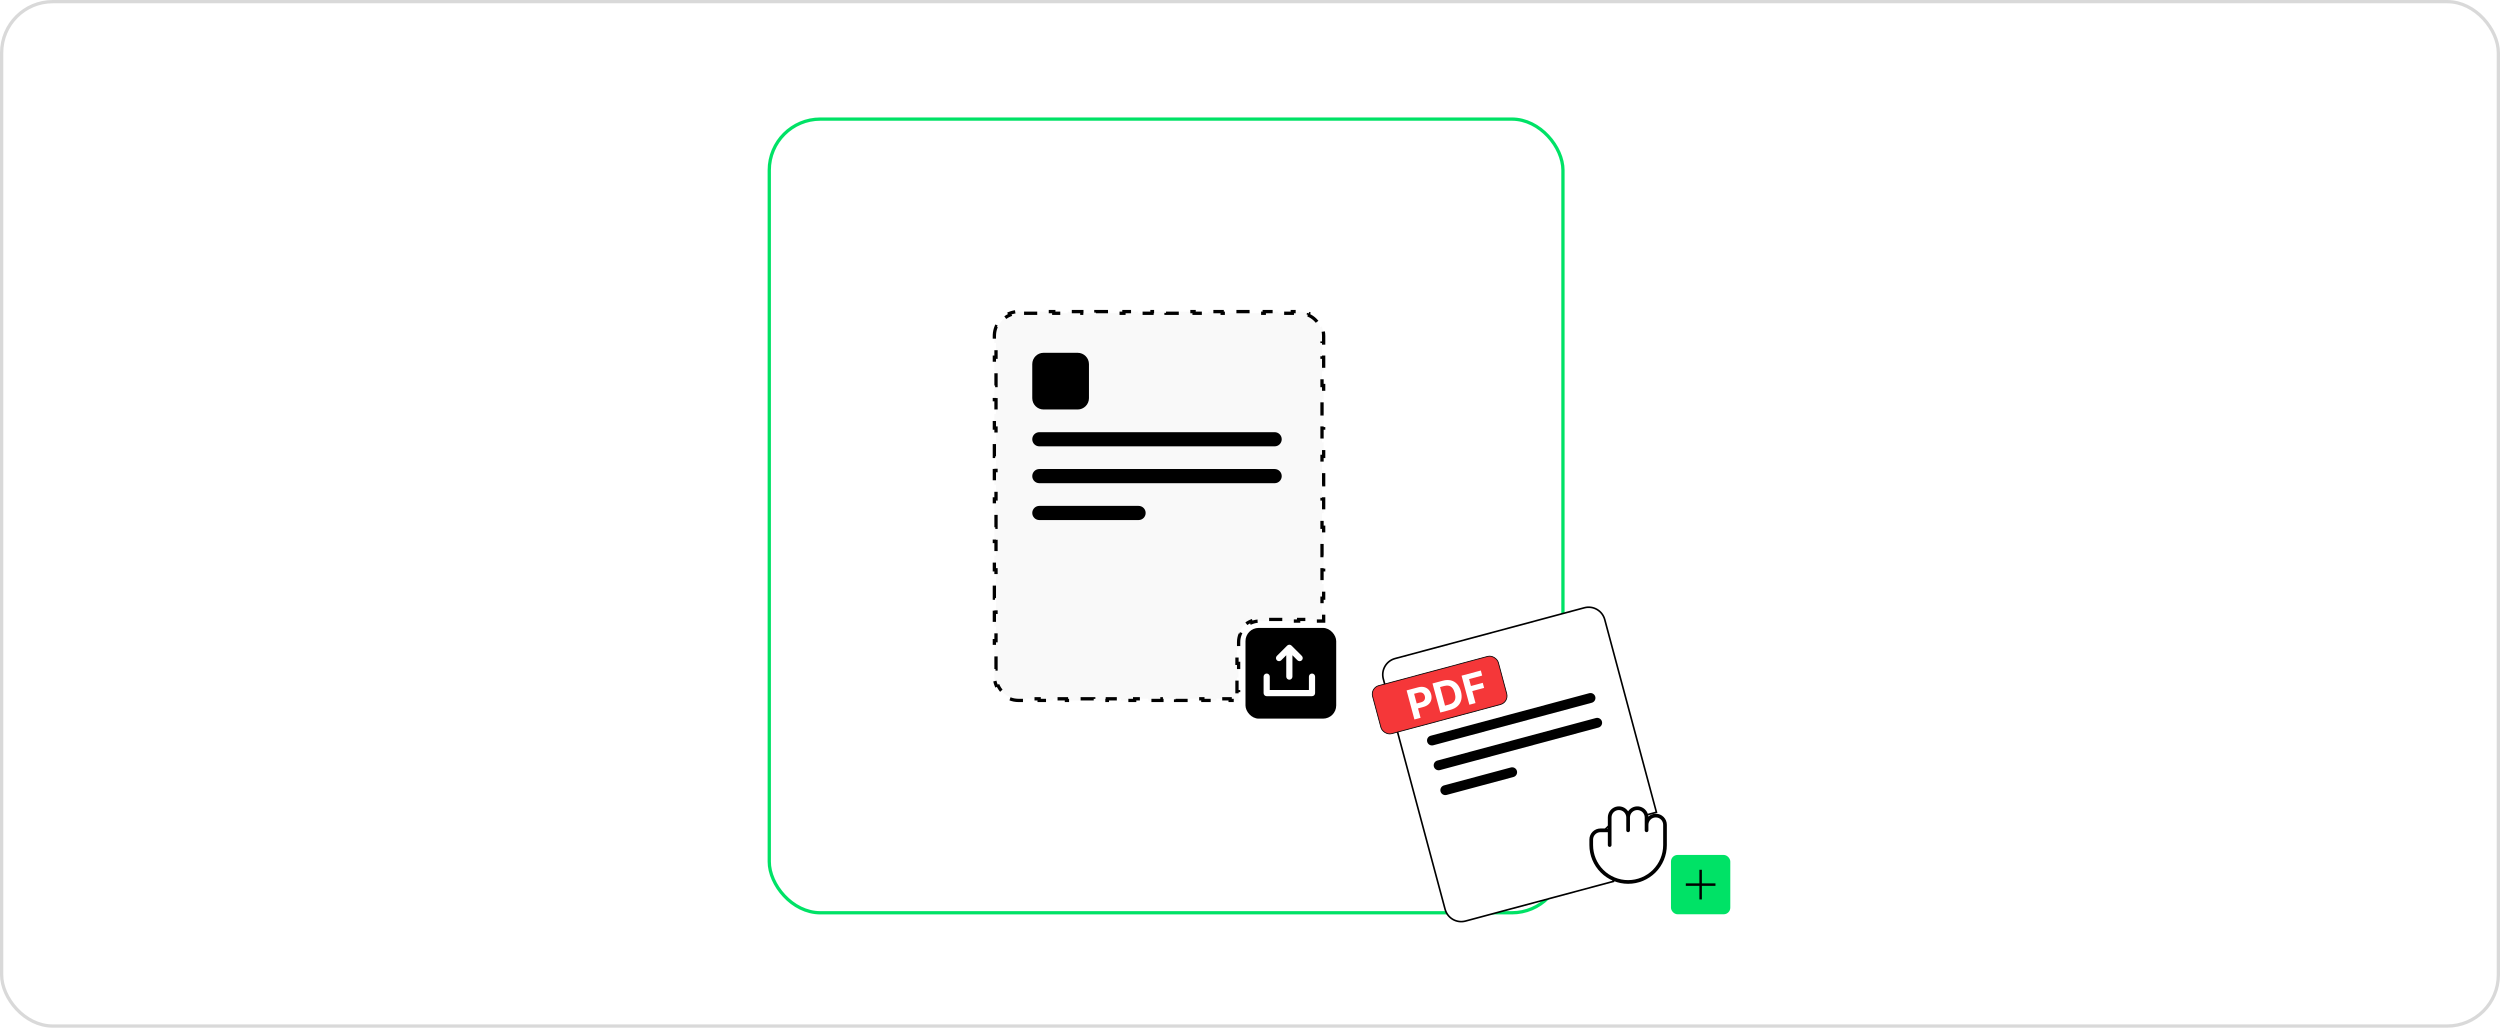 <svg width="596" height="245" viewBox="0 0 596 245" fill="none" xmlns="http://www.w3.org/2000/svg">
<rect x="0.393" y="0.393" width="595.214" height="244.214" rx="12.179" stroke="#D9D9D9" stroke-width="0.786"/>
<g filter="url(#filter0_d_2618_44439)">
<rect x="183" y="28" width="190" height="190" rx="12.571" fill="white"/>
<rect x="183.393" y="28.393" width="189.214" height="189.214" rx="12.179" stroke="#00E266" stroke-width="0.786"/>
<path d="M244.528 74.287V74.68H247.873V74.287H251.218V74.68H254.564V74.287H257.91V74.68H261.254V74.287H264.6V74.68H267.945V74.287H271.29V74.68H274.636V74.287H277.981V74.68H281.327V74.287H284.672V74.68H288.017V74.287H291.363V74.68H294.707V74.287H298.053V74.68H301.399V74.287H304.744V74.68H308.089V74.287H309.762C310.548 74.287 311.298 74.443 311.982 74.727L311.831 75.09H311.83C313.152 75.638 314.209 76.695 314.757 78.017H314.758L315.121 77.866C315.405 78.55 315.561 79.3 315.561 80.086V81.775H315.168V85.155H315.561V88.534H315.168V91.913H315.561V95.292H315.168V98.672H315.561V102.051H315.168V105.43H315.561V108.809H315.168V112.188H315.561V115.567H315.168V118.946H315.561V122.325H315.168V125.704H315.561V129.084H315.168V132.463H315.561V135.842H315.168V139.221H315.561V142.6H315.168V145.979H315.561V148.062H313.31V147.669H309.593V148.062H305.875V147.669H302.159V148.062H300.3C299.62 148.062 298.972 148.197 298.381 148.442L298.231 148.079C296.909 148.627 295.852 149.684 295.304 151.006L295.666 151.156C295.422 151.747 295.287 152.395 295.286 153.075V154.765H294.894V158.144H295.286V161.523H294.894V164.902H295.286V166.984H293.268V166.592H290.015V166.984H286.763V166.592H283.51V166.984H280.258V166.592H277.005V166.984H273.753V166.592H270.5V166.984H267.248V166.592H263.995V166.984H260.744V166.592H257.491V166.984H254.239V166.592H250.987V166.984H247.734V166.592H244.482V166.984H242.855C242.069 166.984 241.319 166.829 240.635 166.545L240.786 166.182V166.181C239.464 165.632 238.407 164.576 237.859 163.254V163.255L237.495 163.405C237.212 162.721 237.056 161.971 237.056 161.186V159.496H237.449V156.116H237.056V152.737H237.449V149.358H237.056V145.979H237.449V142.6H237.056V139.221H237.449V135.842H237.056V132.463H237.449V129.084H237.056V125.704H237.449V122.325H237.056V118.946H237.449V115.567H237.056V112.188H237.449V108.809H237.056V105.43H237.449V102.051H237.056V98.672H237.449V95.292H237.056V91.913H237.449V88.534H237.056V85.155H237.449V81.775H237.056V80.086L237.063 79.793C237.097 79.114 237.247 78.465 237.495 77.866L237.859 78.017C238.407 76.695 239.464 75.638 240.786 75.09L240.635 74.727C241.319 74.443 242.069 74.287 242.855 74.287H244.528Z" fill="#D9D9D9" fill-opacity="0.15" stroke="black" stroke-width="0.786" stroke-dasharray="3.14 3.14"/>
<rect x="296.925" y="149.697" width="21.626" height="21.626" rx="3.143" fill="black"/>
<path d="M313.518 161.308V165.236C313.518 165.431 313.441 165.619 313.302 165.757C313.164 165.895 312.977 165.973 312.782 165.973H301.978C301.783 165.973 301.595 165.895 301.457 165.757C301.319 165.619 301.241 165.431 301.241 165.236V161.308C301.241 161.112 301.319 160.925 301.457 160.787C301.595 160.649 301.783 160.571 301.978 160.571C302.173 160.571 302.361 160.649 302.499 160.787C302.637 160.925 302.715 161.112 302.715 161.308V164.499H312.045V161.308C312.045 161.112 312.123 160.925 312.261 160.787C312.399 160.649 312.586 160.571 312.782 160.571C312.977 160.571 313.164 160.649 313.302 160.787C313.441 160.925 313.518 161.112 313.518 161.308ZM305.446 157.409L306.643 156.213V161.308C306.643 161.503 306.721 161.69 306.859 161.828C306.997 161.967 307.184 162.044 307.38 162.044C307.575 162.044 307.763 161.967 307.901 161.828C308.039 161.69 308.116 161.503 308.116 161.308V156.213L309.314 157.411C309.383 157.479 309.464 157.534 309.553 157.571C309.643 157.608 309.739 157.627 309.836 157.627C309.933 157.627 310.029 157.608 310.118 157.571C310.208 157.534 310.289 157.479 310.358 157.411C310.426 157.342 310.48 157.261 310.518 157.171C310.555 157.082 310.574 156.986 310.574 156.889C310.574 156.792 310.555 156.696 310.518 156.607C310.48 156.517 310.426 156.436 310.358 156.367L307.902 153.912C307.834 153.843 307.752 153.789 307.663 153.752C307.573 153.714 307.477 153.695 307.38 153.695C307.283 153.695 307.187 153.714 307.098 153.752C307.008 153.789 306.927 153.843 306.859 153.912L304.403 156.367C304.335 156.436 304.28 156.517 304.243 156.607C304.206 156.696 304.187 156.792 304.187 156.889C304.187 157.085 304.265 157.272 304.403 157.411C304.542 157.549 304.729 157.627 304.925 157.627C305.121 157.627 305.308 157.549 305.447 157.411L305.446 157.409Z" fill="white"/>
<path d="M246.091 86.811C246.091 85.318 247.302 84.107 248.795 84.107H256.905C258.398 84.107 259.608 85.318 259.608 86.811V94.921C259.608 96.414 258.398 97.624 256.905 97.624H248.795C247.302 97.624 246.091 96.414 246.091 94.921V86.811Z" fill="black"/>
<path d="M246.091 104.721C246.091 103.788 246.848 103.031 247.781 103.031H275.828H303.874C304.808 103.031 305.564 103.788 305.564 104.721C305.564 105.654 304.808 106.41 303.874 106.41H275.828H247.781C246.848 106.41 246.091 105.654 246.091 104.721Z" fill="black"/>
<path d="M246.091 113.506C246.091 112.573 246.848 111.816 247.781 111.816H303.874C304.808 111.816 305.564 112.573 305.564 113.506C305.564 114.439 304.808 115.196 303.874 115.196H247.781C246.848 115.196 246.091 114.439 246.091 113.506Z" fill="black"/>
<path d="M246.091 122.293C246.091 121.36 246.848 120.604 247.781 120.604H271.435C272.368 120.604 273.124 121.36 273.124 122.293C273.124 123.226 272.368 123.983 271.435 123.983H247.781C246.848 123.983 246.091 123.226 246.091 122.293Z" fill="black"/>
</g>
<rect x="398.359" y="203.82" width="14.143" height="14.143" rx="1.571" fill="#00E266"/>
<path d="M405.136 211.186H401.895V210.597H405.136V207.355H405.725V210.597H408.966V211.186H405.725V214.427H405.136V211.186Z" fill="black"/>
<g filter="url(#filter1_d_2618_44439)">
<path d="M377.705 144.894C379.824 144.326 382.003 145.589 382.573 147.714L394.893 193.642L384.677 196.382C382.769 196.894 381.637 198.861 382.151 200.778L384.656 210.115L349.374 219.579C347.255 220.147 345.077 218.884 344.507 216.76L329.784 161.874C329.214 159.749 330.468 157.565 332.587 156.997L377.705 144.894Z" fill="white" stroke="black" stroke-width="0.393"/>
<path d="M343.423 188.681C343.254 188.053 343.627 187.406 344.256 187.238L360.193 182.963C360.822 182.794 361.468 183.167 361.637 183.796C361.805 184.424 361.432 185.071 360.804 185.239L344.866 189.514C344.238 189.683 343.591 189.31 343.423 188.681Z" fill="black"/>
<path d="M341.833 182.759C341.664 182.131 342.037 181.484 342.666 181.316L380.46 171.178C381.089 171.009 381.735 171.382 381.904 172.011C382.072 172.64 381.699 173.286 381.071 173.455L343.276 183.592C342.648 183.761 342.001 183.388 341.833 182.759Z" fill="black"/>
<path d="M340.243 176.841C340.074 176.213 340.447 175.566 341.076 175.398L359.973 170.329L378.87 165.26C379.499 165.091 380.145 165.464 380.314 166.093C380.482 166.722 380.109 167.368 379.481 167.537L360.584 172.606L341.687 177.675C341.058 177.843 340.411 177.47 340.243 176.841Z" fill="black"/>
<rect x="326.683" y="163.991" width="31.046" height="11.862" rx="2.094" transform="rotate(-15.015 326.683 163.991)" fill="#F53739" stroke="black" stroke-width="0.196"/>
<path d="M337.196 171.523L335.337 164.593L338.071 163.86C338.597 163.719 339.071 163.699 339.495 163.8C339.918 163.9 340.275 164.1 340.564 164.403C340.854 164.702 341.061 165.082 341.185 165.542C341.308 166.002 341.318 166.435 341.214 166.84C341.11 167.245 340.895 167.596 340.571 167.894C340.25 168.19 339.822 168.41 339.29 168.553L337.547 169.02L337.232 167.846L338.738 167.442C339.02 167.367 339.24 167.256 339.396 167.11C339.555 166.961 339.656 166.788 339.699 166.59C339.745 166.389 339.737 166.175 339.676 165.947C339.614 165.717 339.514 165.528 339.375 165.382C339.238 165.232 339.065 165.135 338.854 165.09C338.643 165.042 338.396 165.057 338.111 165.133L337.123 165.398L338.661 171.13L337.196 171.523ZM345.822 169.209L343.365 169.868L341.507 162.938L343.984 162.274C344.681 162.087 345.318 162.064 345.895 162.207C346.472 162.347 346.965 162.639 347.375 163.083C347.786 163.527 348.089 164.108 348.282 164.828C348.475 165.55 348.505 166.207 348.371 166.799C348.24 167.39 347.957 167.893 347.524 168.307C347.093 168.72 346.526 169.021 345.822 169.209ZM344.494 168.22L345.425 167.97C345.858 167.854 346.201 167.68 346.456 167.447C346.712 167.211 346.871 166.911 346.932 166.547C346.996 166.179 346.958 165.737 346.82 165.22C346.682 164.708 346.495 164.31 346.256 164.026C346.02 163.741 345.734 163.561 345.397 163.487C345.06 163.413 344.676 163.434 344.242 163.55L343.308 163.801L344.494 168.22ZM350.298 168.009L348.439 161.079L353.028 159.848L353.352 161.056L350.229 161.894L350.671 163.545L353.49 162.789L353.814 163.997L350.996 164.753L351.763 167.616L350.298 168.009Z" fill="white"/>
</g>
<path d="M396.938 196.338V201.174C396.938 203.506 396.012 205.743 394.363 207.392C392.714 209.041 390.477 209.968 388.145 209.968C385.813 209.968 383.576 209.041 381.927 207.392C380.278 205.743 379.352 203.506 379.352 201.174V199.855C379.352 199.272 379.583 198.713 379.995 198.301C380.408 197.888 380.967 197.657 381.55 197.657H383.748V194.579C383.748 193.996 383.98 193.437 384.392 193.025C384.804 192.612 385.364 192.381 385.947 192.381C386.53 192.381 387.089 192.612 387.501 193.025C387.913 193.437 388.145 193.996 388.145 194.579C388.145 193.996 388.377 193.437 388.789 193.025C389.201 192.612 389.76 192.381 390.343 192.381C390.926 192.381 391.485 192.612 391.898 193.025C392.31 193.437 392.542 193.996 392.542 194.579V196.338C392.542 195.755 392.773 195.196 393.186 194.783C393.598 194.371 394.157 194.14 394.74 194.14C395.323 194.14 395.882 194.371 396.294 194.783C396.707 195.196 396.938 195.755 396.938 196.338Z" fill="white"/>
<path d="M394.738 193.993C394.085 193.993 393.455 194.236 392.972 194.675C392.93 194.127 392.718 193.605 392.366 193.183C392.014 192.762 391.539 192.46 391.007 192.322C390.475 192.183 389.913 192.214 389.4 192.41C388.886 192.607 388.447 192.958 388.143 193.416C387.83 192.944 387.373 192.585 386.84 192.393C386.307 192.201 385.727 192.185 385.184 192.348C384.642 192.512 384.166 192.845 383.828 193.3C383.49 193.755 383.307 194.306 383.307 194.873V197.511H381.548C380.849 197.511 380.178 197.788 379.683 198.283C379.188 198.778 378.91 199.449 378.91 200.149V201.468C378.91 203.916 379.883 206.265 381.614 207.996C383.346 209.728 385.694 210.701 388.143 210.701C390.592 210.701 392.94 209.728 394.672 207.996C396.403 206.265 397.376 203.916 397.376 201.468V196.631C397.376 195.932 397.098 195.261 396.604 194.766C396.109 194.271 395.438 193.993 394.738 193.993ZM396.497 201.468C396.497 203.683 395.617 205.808 394.05 207.375C392.484 208.941 390.359 209.821 388.143 209.821C385.928 209.821 383.803 208.941 382.236 207.375C380.67 205.808 379.789 203.683 379.789 201.468V200.149C379.789 199.682 379.975 199.235 380.305 198.905C380.634 198.575 381.082 198.39 381.548 198.39H383.307V201.468C383.307 201.584 383.353 201.696 383.436 201.778C383.518 201.861 383.63 201.907 383.747 201.907C383.863 201.907 383.975 201.861 384.057 201.778C384.14 201.696 384.186 201.584 384.186 201.468V194.873C384.186 194.406 384.371 193.959 384.701 193.629C385.031 193.299 385.478 193.114 385.945 193.114C386.411 193.114 386.859 193.299 387.188 193.629C387.518 193.959 387.704 194.406 387.704 194.873V197.95C387.704 198.067 387.75 198.179 387.832 198.261C387.915 198.344 388.027 198.39 388.143 198.39C388.26 198.39 388.372 198.344 388.454 198.261C388.537 198.179 388.583 198.067 388.583 197.95V194.873C388.583 194.406 388.768 193.959 389.098 193.629C389.428 193.299 389.875 193.114 390.342 193.114C390.808 193.114 391.255 193.299 391.585 193.629C391.915 193.959 392.1 194.406 392.1 194.873V197.95C392.1 198.067 392.147 198.179 392.229 198.261C392.311 198.344 392.423 198.39 392.54 198.39C392.657 198.39 392.768 198.344 392.851 198.261C392.933 198.179 392.98 198.067 392.98 197.95V196.631C392.98 196.165 393.165 195.717 393.495 195.388C393.824 195.058 394.272 194.873 394.738 194.873C395.205 194.873 395.652 195.058 395.982 195.388C396.312 195.717 396.497 196.165 396.497 196.631V201.468Z" fill="black"/>
<defs>
<filter id="filter0_d_2618_44439" x="176.714" y="21.714" width="202.571" height="202.571" filterUnits="userSpaceOnUse" color-interpolation-filters="sRGB">
<feFlood flood-opacity="0" result="BackgroundImageFix"/>
<feColorMatrix in="SourceAlpha" type="matrix" values="0 0 0 0 0 0 0 0 0 0 0 0 0 0 0 0 0 0 127 0" result="hardAlpha"/>
<feOffset/>
<feGaussianBlur stdDeviation="3.143"/>
<feComposite in2="hardAlpha" operator="out"/>
<feColorMatrix type="matrix" values="0 0 0 0 0 0 0 0 0 0 0 0 0 0 0 0 0 0 0.15 0"/>
<feBlend mode="normal" in2="BackgroundImageFix" result="effect1_dropShadow_2618_44439"/>
<feBlend mode="normal" in="SourceGraphic" in2="effect1_dropShadow_2618_44439" result="shape"/>
</filter>
<filter id="filter1_d_2618_44439" x="323.912" y="141.418" width="74.364" height="81.637" filterUnits="userSpaceOnUse" color-interpolation-filters="sRGB">
<feFlood flood-opacity="0" result="BackgroundImageFix"/>
<feColorMatrix in="SourceAlpha" type="matrix" values="0 0 0 0 0 0 0 0 0 0 0 0 0 0 0 0 0 0 127 0" result="hardAlpha"/>
<feOffset/>
<feGaussianBlur stdDeviation="1.571"/>
<feComposite in2="hardAlpha" operator="out"/>
<feColorMatrix type="matrix" values="0 0 0 0 0 0 0 0 0 0 0 0 0 0 0 0 0 0 0.25 0"/>
<feBlend mode="normal" in2="BackgroundImageFix" result="effect1_dropShadow_2618_44439"/>
<feBlend mode="normal" in="SourceGraphic" in2="effect1_dropShadow_2618_44439" result="shape"/>
</filter>
</defs>
</svg>
